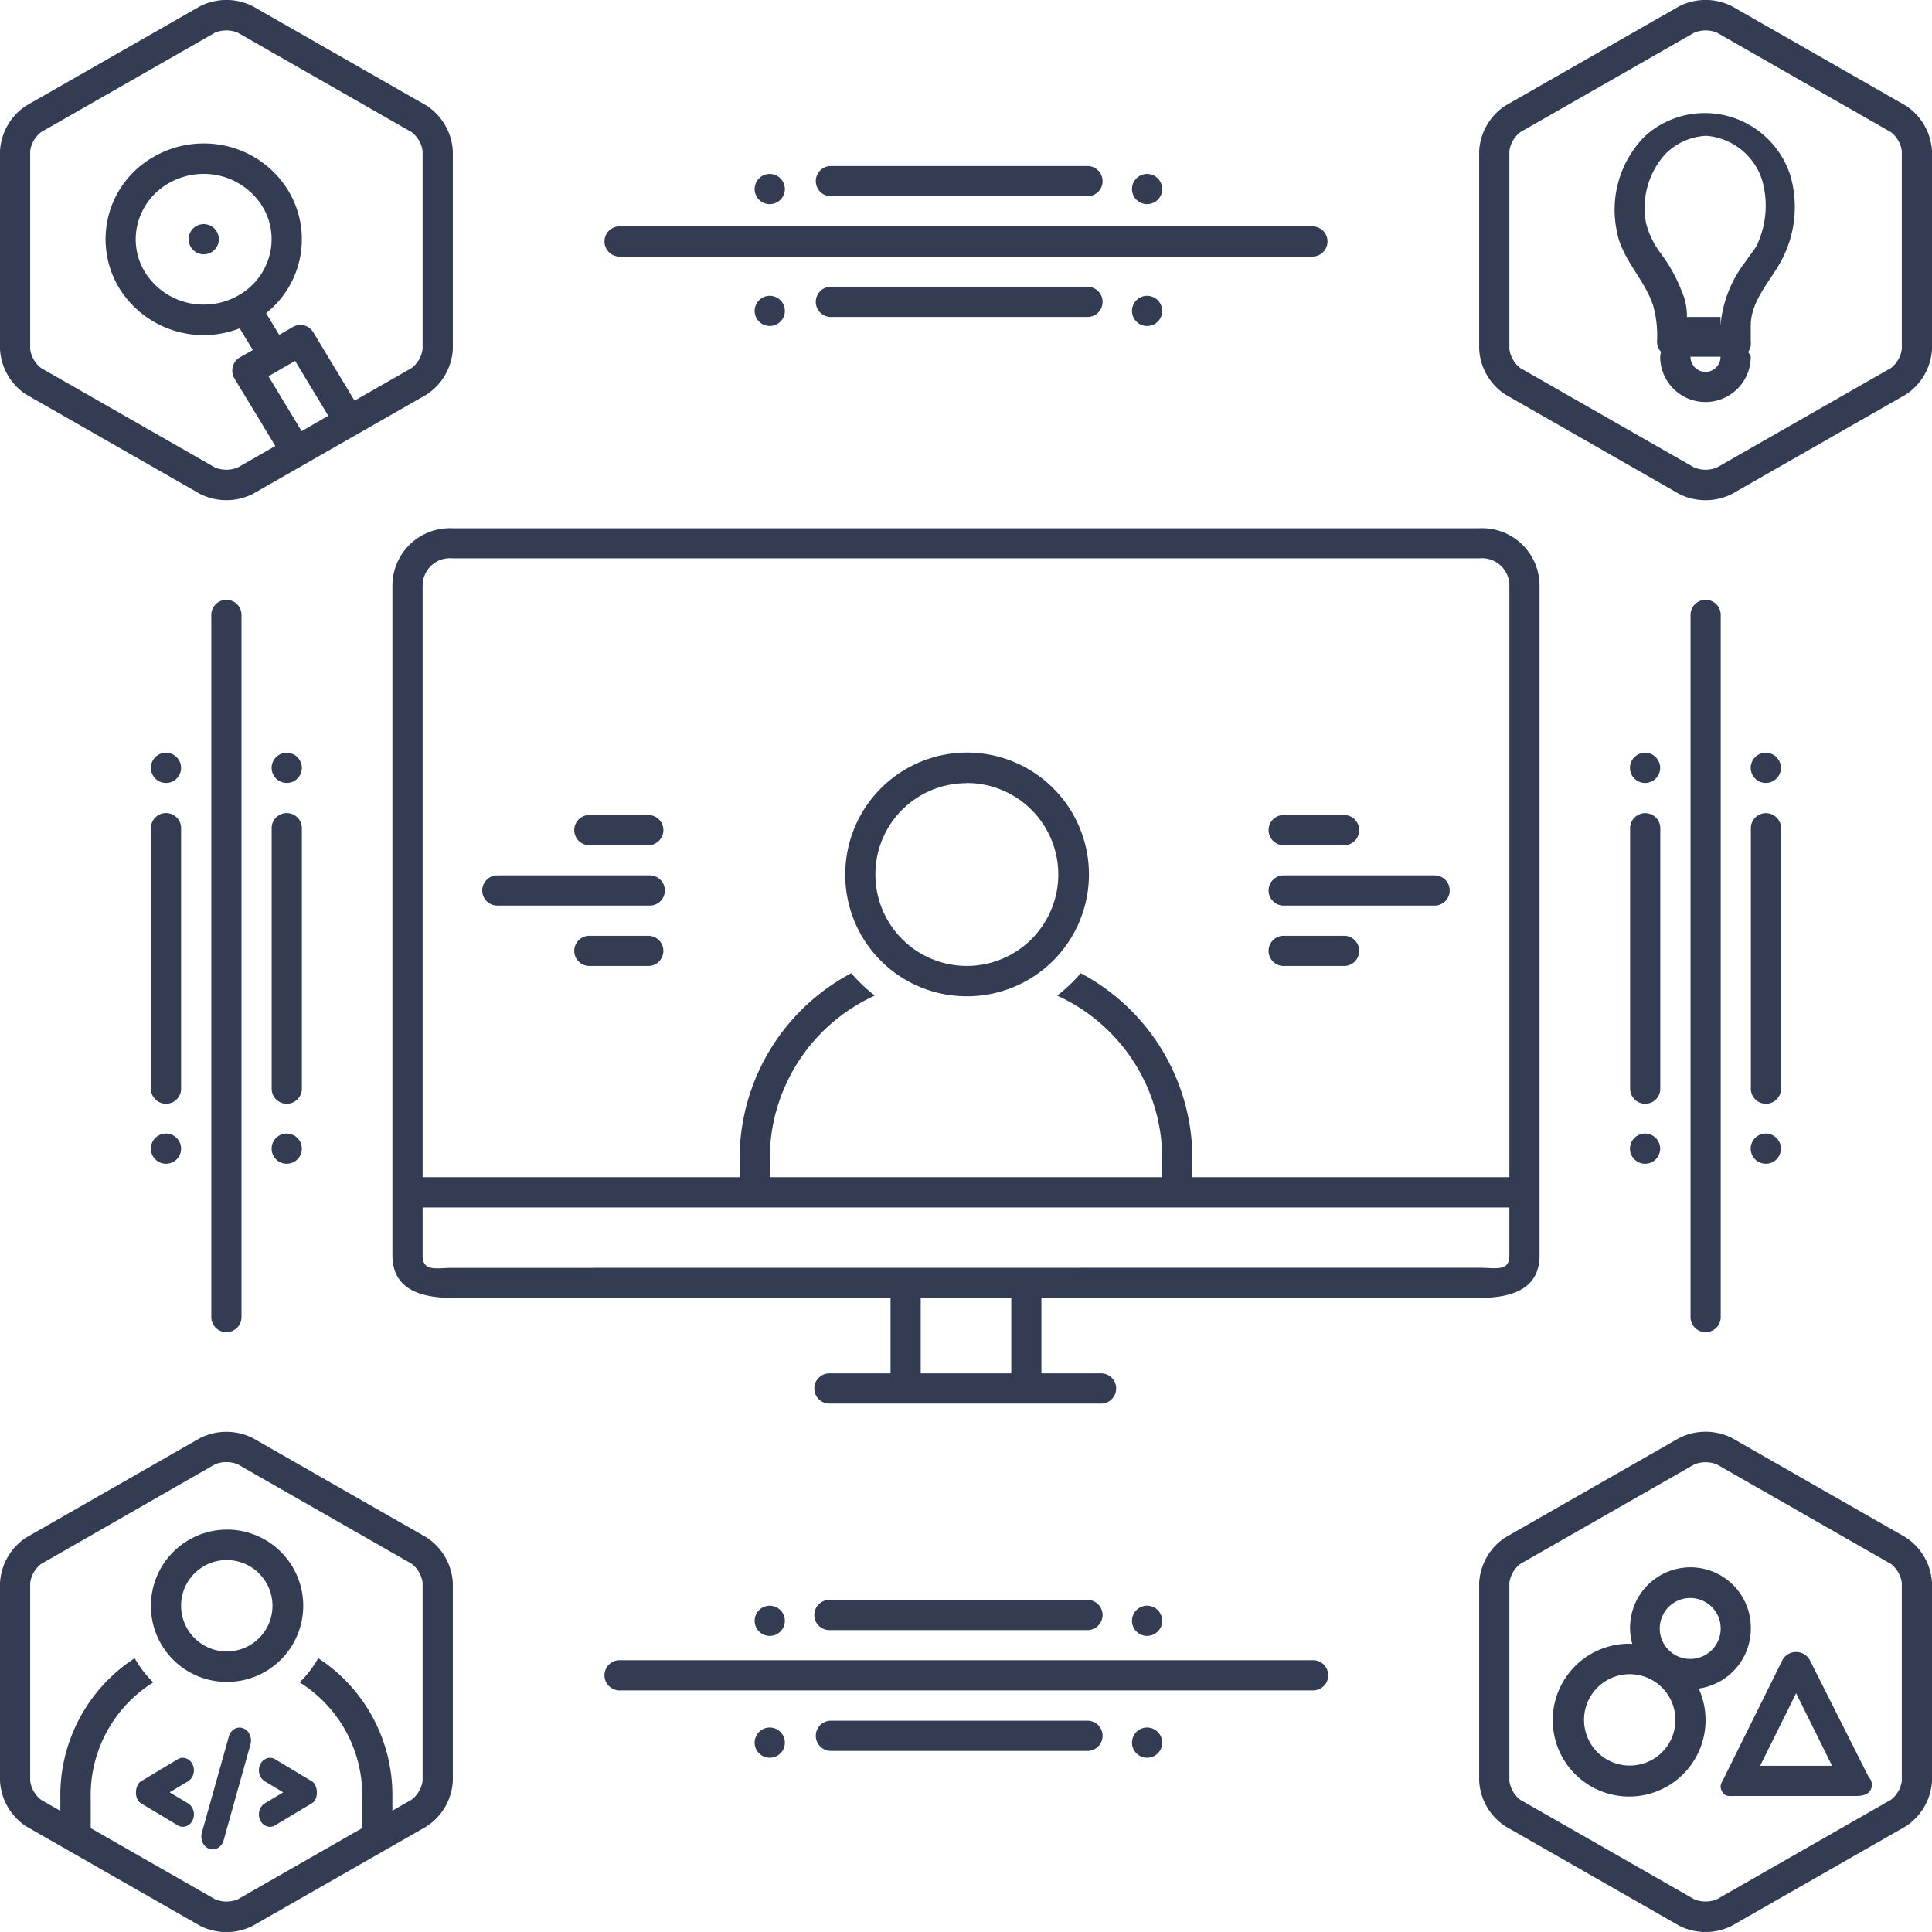 <?xml version="1.0" encoding="UTF-8"?>
<svg xmlns="http://www.w3.org/2000/svg" width="52.818" height="52.817" viewBox="0 0 52.818 52.817">
  <defs>
    <style>
      .cls-1 {
        fill: #333c52;
      }
    </style>
  </defs>
  <g id="noun-user-centered-design-1852532" transform="translate(0 0)">
    <path id="Path_9849" data-name="Path 9849" class="cls-1" d="M275.11,348V329.681a1.572,1.572,0,0,0-1.651-1.556H245.4a1.572,1.572,0,0,0-1.651,1.556V348c0,.916.743,1.166,1.651,1.166h11.967v2.063h-1.651a.413.413,0,1,0,0,.825h7.427a.413.413,0,0,0,0-.825h-1.651v-2.063H273.46c.908,0,1.651-.25,1.651-1.166Zm-30.535-18.322a.749.749,0,0,1,.825-.731H273.46a.749.749,0,0,1,.825.731v16.187h-8.666v-.41a5.737,5.737,0,0,0-3.053-5.166,4.216,4.216,0,0,1-.644.612,4.9,4.9,0,0,1,2.872,4.554v.41H254.066v-.41a4.9,4.9,0,0,1,2.872-4.555,4.17,4.17,0,0,1-.644-.611,5.738,5.738,0,0,0-3.053,5.166v.41h-8.666Zm16.093,21.551h-2.476v-2.063h2.476ZM245.4,348.344c-.455,0-.825.118-.825-.341v-1.31h29.71V348c0,.459-.37.341-.825.341Z" transform="translate(-233.021 -313.683)"></path>
    <path id="Path_9850" data-name="Path 9850" class="cls-1" d="M528.3,474.2a3.331,3.331,0,1,0-3.3-3.331A3.317,3.317,0,0,0,528.3,474.2Zm0-5.829a2.5,2.5,0,1,1-2.476,2.5A2.49,2.49,0,0,1,528.3,468.375Z" transform="translate(-501.892 -446.964)"></path>
    <path id="Path_9851" data-name="Path 9851" class="cls-1" d="M95.808,954.251a2.082,2.082,0,1,0-2.063-2.083A2.073,2.073,0,0,0,95.808,954.251Zm0-3.331a1.249,1.249,0,1,1-1.238,1.249A1.245,1.245,0,0,1,95.808,950.92Z" transform="translate(-89.619 -908.27)"></path>
    <path id="Path_9852" data-name="Path 9852" class="cls-1" d="M.718,10.794l4.754,2.718a1.608,1.608,0,0,0,1.436,0l4.754-2.718a1.587,1.587,0,0,0,.718-1.244V4.138a1.587,1.587,0,0,0-.718-1.244L6.908.176a1.6,1.6,0,0,0-1.436,0L.718,2.894A1.587,1.587,0,0,0,0,4.138V9.551a1.586,1.586,0,0,0,.718,1.244Zm7.528,1-.906-1.5.728-.42.907,1.5ZM.825,4.137a.783.783,0,0,1,.3-.519L5.878.9A.818.818,0,0,1,6.5.9l4.753,2.718a.784.784,0,0,1,.3.519V9.55a.783.783,0,0,1-.3.519l-1.56.892L8.564,9.091a.409.409,0,0,0-.557-.145l-.374.216-.359-.594a2.575,2.575,0,0,0,.605-3.354A2.694,2.694,0,0,0,5.567,3.929,2.722,2.722,0,0,0,4.2,4.295a2.585,2.585,0,0,0-.941,3.588,2.713,2.713,0,0,0,3.294,1.1l.359.594-.354.2a.415.415,0,0,0-.195.257.42.42,0,0,0,.047.321L7.527,12.2,6.5,12.788a.825.825,0,0,1-.622,0L1.125,10.07a.784.784,0,0,1-.3-.519Zm5.7,3.942a1.9,1.9,0,0,1-.954.255,1.881,1.881,0,0,1-1.607-.886,1.72,1.72,0,0,1-.2-1.324,1.782,1.782,0,0,1,.848-1.108,1.91,1.91,0,0,1,.953-.255,1.883,1.883,0,0,1,1.607.887,1.718,1.718,0,0,1,.2,1.324,1.778,1.778,0,0,1-.848,1.107Z" transform="translate(0 -0.007)"></path>
    <path id="Path_9853" data-name="Path 9853" class="cls-1" d="M930.425,2.887,925.671.169a1.6,1.6,0,0,0-1.436,0l-4.754,2.718a1.587,1.587,0,0,0-.718,1.244V9.544a1.586,1.586,0,0,0,.718,1.244l4.754,2.718a1.608,1.608,0,0,0,1.436,0l4.754-2.718a1.586,1.586,0,0,0,.718-1.244V4.131a1.587,1.587,0,0,0-.718-1.244Zm-.107,6.657a.783.783,0,0,1-.3.519l-4.754,2.718a.823.823,0,0,1-.622,0l-4.753-2.718a.785.785,0,0,1-.3-.52V4.131a.783.783,0,0,1,.3-.519L924.643.893a.818.818,0,0,1,.622,0l4.753,2.718a.783.783,0,0,1,.3.519Z" transform="translate(-878.325)"></path>
    <path id="Path_9854" data-name="Path 9854" class="cls-1" d="M.718,900.1l4.754,2.718a1.6,1.6,0,0,0,1.436,0l4.754-2.718a1.587,1.587,0,0,0,.718-1.244v-5.413a1.586,1.586,0,0,0-.718-1.244l-4.754-2.718a1.608,1.608,0,0,0-1.436,0L.718,892.2A1.586,1.586,0,0,0,0,893.441v5.413A1.586,1.586,0,0,0,.718,900.1Zm.107-6.657a.783.783,0,0,1,.3-.519L5.878,890.2a.825.825,0,0,1,.622,0l4.753,2.718a.784.784,0,0,1,.3.519v5.413a.783.783,0,0,1-.3.519l-.526.3v-.334A4.469,4.469,0,0,0,8.7,895.5a2.927,2.927,0,0,1-.508.661,3.637,3.637,0,0,1,1.71,3.18v.805l-3.4,1.946a.817.817,0,0,1-.622,0l-3.4-1.945v-.805a3.637,3.637,0,0,1,1.71-3.18,2.915,2.915,0,0,1-.508-.661A4.47,4.47,0,0,0,1.65,899.34v.334l-.525-.3a.784.784,0,0,1-.3-.519Z" transform="translate(0 -850.168)"></path>
    <path id="Path_9855" data-name="Path 9855" class="cls-1" d="M930.417,892.182l-4.754-2.718a1.608,1.608,0,0,0-1.436,0l-4.754,2.718a1.586,1.586,0,0,0-.718,1.244v5.413a1.587,1.587,0,0,0,.718,1.244l4.754,2.718a1.6,1.6,0,0,0,1.436,0l4.754-2.718a1.586,1.586,0,0,0,.718-1.243v-5.413A1.587,1.587,0,0,0,930.417,892.182Zm-.107,6.657a.783.783,0,0,1-.3.519l-4.754,2.718a.818.818,0,0,1-.622,0l-4.753-2.718a.783.783,0,0,1-.3-.519v-5.413a.783.783,0,0,1,.3-.519l4.754-2.718a.824.824,0,0,1,.622,0l4.753,2.718a.785.785,0,0,1,.3.52Z" transform="translate(-878.317 -850.153)"></path>
    <path id="Path_9856" data-name="Path 9856" class="cls-1" d="M1005.667,70.216l-.085,0a2.428,2.428,0,0,0-1.643.626,2.852,2.852,0,0,0-.782,2.565c.125.792.759,1.333,1,2.071a3.047,3.047,0,0,1,.107.985.411.411,0,0,0,.112.285.415.415,0,0,0-.026.13,1.238,1.238,0,1,0,2.476,0c0-.047-.056-.091-.07-.133a.387.387,0,0,0,.07-.283v-.432c0-.719.591-1.268.883-1.871a3.1,3.1,0,0,0,.2-2.235,2.457,2.457,0,0,0-2.247-1.706Zm-.076,7.077a.415.415,0,0,1-.413-.416H1006A.415.415,0,0,1,1005.59,77.293Zm1.423-3.5c-.069.142-.211.3-.315.464a3.3,3.3,0,0,0-.7,1.773V75.79h-.918a1.666,1.666,0,0,0-.143-.705,4.3,4.3,0,0,0-.554-1.009,2.371,2.371,0,0,1-.417-.833,2.2,2.2,0,0,1,.529-1.913,1.69,1.69,0,0,1,1.081-.491h.058a1.747,1.747,0,0,1,1.509,1.232,2.542,2.542,0,0,1-.135,1.723Z" transform="translate(-958.963 -67.125)"></path>
    <path id="Path_9857" data-name="Path 9857" class="cls-1" d="M970.989,975.337a1.651,1.651,0,1,0-3.241.423c-.021,0-.04-.006-.06-.006a2.089,2.089,0,1,0,1.877,1.226A1.656,1.656,0,0,0,970.989,975.337Zm-3.3,3.748a1.249,1.249,0,1,1,1.238-1.249A1.245,1.245,0,0,1,967.688,979.085Zm1.651-2.915a.833.833,0,1,1,.825-.833A.83.83,0,0,1,969.339,976.17Z" transform="translate(-923.124 -930.817)"></path>
    <path id="Path_9858" data-name="Path 9858" class="cls-1" d="M1071.17,1026.4a.428.428,0,0,0-.738,0l-1.651,3.331a.244.244,0,0,0,.018.3c.075.123.208.094.351.094h3.309c.228,0,.413-.083.413-.313a.282.282,0,0,0-.085-.2Zm-1.352,2.9.983-1.984.983,1.984Z" transform="translate(-1021.698 -981.026)"></path>
    <path id="Path_9859" data-name="Path 9859" class="cls-1" d="M85.95,1092.277a.356.356,0,0,0-.021-.261.307.307,0,0,0-.179-.167.26.26,0,0,0-.23.026l-1,.6a.249.249,0,0,0-.1.12.458.458,0,0,0-.039.177.452.452,0,0,0,.032.18.249.249,0,0,0,.108.127l1,.6a.258.258,0,0,0,.23.026.3.3,0,0,0,.179-.166.357.357,0,0,0,.021-.261.338.338,0,0,0-.149-.2l-.5-.3.5-.3A.335.335,0,0,0,85.95,1092.277Z" transform="translate(-80.664 -1043.778)"></path>
    <path id="Path_9860" data-name="Path 9860" class="cls-1" d="M126.3,1073.082a.26.26,0,0,0-.237.021.322.322,0,0,0-.154.208l-.736,2.624a.4.4,0,0,0,.023.273.3.3,0,0,0,.184.169.267.267,0,0,0,.234-.026.328.328,0,0,0,.152-.2l.736-2.63a.381.381,0,0,0-.023-.266A.3.3,0,0,0,126.3,1073.082Z" transform="translate(-119.654 -1025.833)"></path>
    <path id="Path_9861" data-name="Path 9861" class="cls-1" d="M161.018,1091.858a.307.307,0,0,0-.179.167.355.355,0,0,0-.021.261.334.334,0,0,0,.149.2l.5.3-.5.3a.339.339,0,0,0-.149.2.356.356,0,0,0,.021.261.3.3,0,0,0,.179.166.257.257,0,0,0,.23-.026l1-.6a.246.246,0,0,0,.108-.127.445.445,0,0,0,.032-.18.459.459,0,0,0-.039-.177.252.252,0,0,0-.1-.12l-1-.6A.258.258,0,0,0,161.018,1091.858Z" transform="translate(-153.725 -1043.786)"></path>
    <path id="Path_9862" data-name="Path 9862" class="cls-1" d="M118.025,139.6a.413.413,0,1,1-.413-.416.415.415,0,0,1,.413.416" transform="translate(-112.042 -133.057)"></path>
    <path id="Path_9863" data-name="Path 9863" class="cls-1" d="M358.308,581.25h-1.651a.413.413,0,0,0,0,.825h1.651a.413.413,0,0,0,0-.825Z" transform="translate(-340.565 -555.667)"></path>
    <path id="Path_9864" data-name="Path 9864" class="cls-1" d="M304.534,543.75h-4.126a.413.413,0,1,0,0,.825h4.126a.413.413,0,1,0,0-.825Z" transform="translate(-286.791 -519.818)"></path>
    <path id="Path_9865" data-name="Path 9865" class="cls-1" d="M358.308,506.25h-1.651a.413.413,0,0,0,0,.825h1.651a.413.413,0,0,0,0-.825Z" transform="translate(-340.565 -483.968)"></path>
    <path id="Path_9866" data-name="Path 9866" class="cls-1" d="M787.918,582.075h1.651a.413.413,0,1,0,0-.825h-1.651a.413.413,0,0,0,0,.825Z" transform="translate(-752.844 -555.667)"></path>
    <path id="Path_9867" data-name="Path 9867" class="cls-1" d="M787.918,544.575h4.126a.413.413,0,1,0,0-.825h-4.126a.413.413,0,0,0,0,.825Z" transform="translate(-752.844 -519.818)"></path>
    <path id="Path_9868" data-name="Path 9868" class="cls-1" d="M787.918,507.075h1.651a.413.413,0,1,0,0-.825h-1.651a.413.413,0,0,0,0,.825Z" transform="translate(-752.844 -483.968)"></path>
    <path id="Path_9869" data-name="Path 9869" class="cls-1" d="M394.389,140.62H375.408a.413.413,0,0,0,0,.825h18.981a.413.413,0,0,0,0-.825Z" transform="translate(-358.49 -134.431)"></path>
    <path id="Path_9870" data-name="Path 9870" class="cls-1" d="M513.673,103.955a.413.413,0,1,0,0-.825h-7.015a.413.413,0,0,0,0,.825Z" transform="translate(-483.963 -98.591)"></path>
    <path id="Path_9871" data-name="Path 9871" class="cls-1" d="M703.955,108.462a.413.413,0,1,1-.413-.417.415.415,0,0,1,.413.417" transform="translate(-672.182 -103.29)"></path>
    <path id="Path_9872" data-name="Path 9872" class="cls-1" d="M469.575,108.462a.413.413,0,1,1-.413-.417.415.415,0,0,1,.413.417" transform="translate(-448.118 -103.29)"></path>
    <path id="Path_9873" data-name="Path 9873" class="cls-1" d="M513.673,178.955a.413.413,0,1,0,0-.825h-7.015a.413.413,0,0,0,0,.825Z" transform="translate(-483.963 -170.29)"></path>
    <path id="Path_9874" data-name="Path 9874" class="cls-1" d="M703.955,184.159a.413.413,0,1,1-.413-.416.415.415,0,0,1,.413.416" transform="translate(-672.182 -175.656)"></path>
    <path id="Path_9875" data-name="Path 9875" class="cls-1" d="M469.575,184.159a.413.413,0,1,1-.413-.416.415.415,0,0,1,.413.416" transform="translate(-448.118 -175.656)"></path>
    <path id="Path_9876" data-name="Path 9876" class="cls-1" d="M394.806,1031.638a.412.412,0,0,0-.413-.413H375.413a.413.413,0,0,0,0,.825h18.981A.411.411,0,0,0,394.806,1031.638Z" transform="translate(-358.495 -985.837)"></path>
    <path id="Path_9877" data-name="Path 9877" class="cls-1" d="M513.673,994.575a.413.413,0,1,0,0-.825h-7.015a.413.413,0,1,0,0,.825Z" transform="translate(-483.963 -950.011)"></path>
    <path id="Path_9878" data-name="Path 9878" class="cls-1" d="M703.955,997.759a.413.413,0,1,1-.413-.416.415.415,0,0,1,.413.416" transform="translate(-672.182 -953.446)"></path>
    <path id="Path_9879" data-name="Path 9879" class="cls-1" d="M469.575,997.759a.413.413,0,1,1-.413-.416.415.415,0,0,1,.413.416" transform="translate(-448.118 -953.446)"></path>
    <path id="Path_9880" data-name="Path 9880" class="cls-1" d="M506.658,1068.8a.413.413,0,0,0,0,.825h7.015a.413.413,0,1,0,0-.825Z" transform="translate(-483.963 -1021.758)"></path>
    <path id="Path_9881" data-name="Path 9881" class="cls-1" d="M703.955,1073.448a.413.413,0,1,1-.413-.417.415.415,0,0,1,.413.417" transform="translate(-672.182 -1025.803)"></path>
    <path id="Path_9882" data-name="Path 9882" class="cls-1" d="M469.575,1073.448a.413.413,0,1,1-.413-.417.415.415,0,0,1,.413.417" transform="translate(-448.118 -1025.803)"></path>
    <path id="Path_9883" data-name="Path 9883" class="cls-1" d="M131.25,373.362v19.155a.413.413,0,1,0,.825,0V373.362a.413.413,0,1,0-.825,0Z" transform="translate(-125.473 -356.531)"></path>
    <path id="Path_9884" data-name="Path 9884" class="cls-1" d="M169.575,505.819a.413.413,0,1,0-.825,0V512.9a.413.413,0,1,0,.825,0Z" transform="translate(-161.323 -483.158)"></path>
    <path id="Path_9885" data-name="Path 9885" class="cls-1" d="M169.575,704.486a.413.413,0,1,1-.413-.417.415.415,0,0,1,.413.417" transform="translate(-161.323 -673.08)"></path>
    <path id="Path_9886" data-name="Path 9886" class="cls-1" d="M169.575,467.966a.413.413,0,1,1-.413-.416.415.415,0,0,1,.413.416" transform="translate(-161.323 -446.971)"></path>
    <path id="Path_9887" data-name="Path 9887" class="cls-1" d="M94.575,505.819a.413.413,0,1,0-.825,0V512.9a.413.413,0,1,0,.825,0Z" transform="translate(-89.624 -483.158)"></path>
    <path id="Path_9888" data-name="Path 9888" class="cls-1" d="M94.575,704.486a.413.413,0,1,1-.413-.417.415.415,0,0,1,.413.417" transform="translate(-89.624 -673.08)"></path>
    <path id="Path_9889" data-name="Path 9889" class="cls-1" d="M94.575,467.966a.413.413,0,1,1-.413-.416.415.415,0,0,1,.413.416" transform="translate(-89.624 -446.971)"></path>
    <path id="Path_9890" data-name="Path 9890" class="cls-1" d="M1050.875,392.506V373.352a.413.413,0,1,0-.825,0v19.155a.413.413,0,1,0,.825,0Z" transform="translate(-1003.833 -356.521)"></path>
    <path id="Path_9891" data-name="Path 9891" class="cls-1" d="M1087.5,512.9a.413.413,0,1,0,.825,0v-7.079a.413.413,0,1,0-.825,0Z" transform="translate(-1039.634 -483.158)"></path>
    <path id="Path_9892" data-name="Path 9892" class="cls-1" d="M1088.275,704.486a.413.413,0,1,1-.413-.417.415.415,0,0,1,.413.417" transform="translate(-1039.587 -673.08)"></path>
    <path id="Path_9893" data-name="Path 9893" class="cls-1" d="M1088.275,467.966a.413.413,0,1,1-.413-.416.415.415,0,0,1,.413.416" transform="translate(-1039.587 -446.971)"></path>
    <path id="Path_9894" data-name="Path 9894" class="cls-1" d="M1012.5,512.9a.413.413,0,1,0,.825,0v-7.079a.413.413,0,1,0-.825,0Z" transform="translate(-967.935 -483.158)"></path>
    <path id="Path_9895" data-name="Path 9895" class="cls-1" d="M1013.275,704.486a.413.413,0,1,1-.413-.417.415.415,0,0,1,.413.417" transform="translate(-967.888 -673.08)"></path>
    <path id="Path_9896" data-name="Path 9896" class="cls-1" d="M1013.275,467.966a.413.413,0,1,1-.413-.416.415.415,0,0,1,.413.416" transform="translate(-967.888 -446.971)"></path>
  </g>
</svg>
